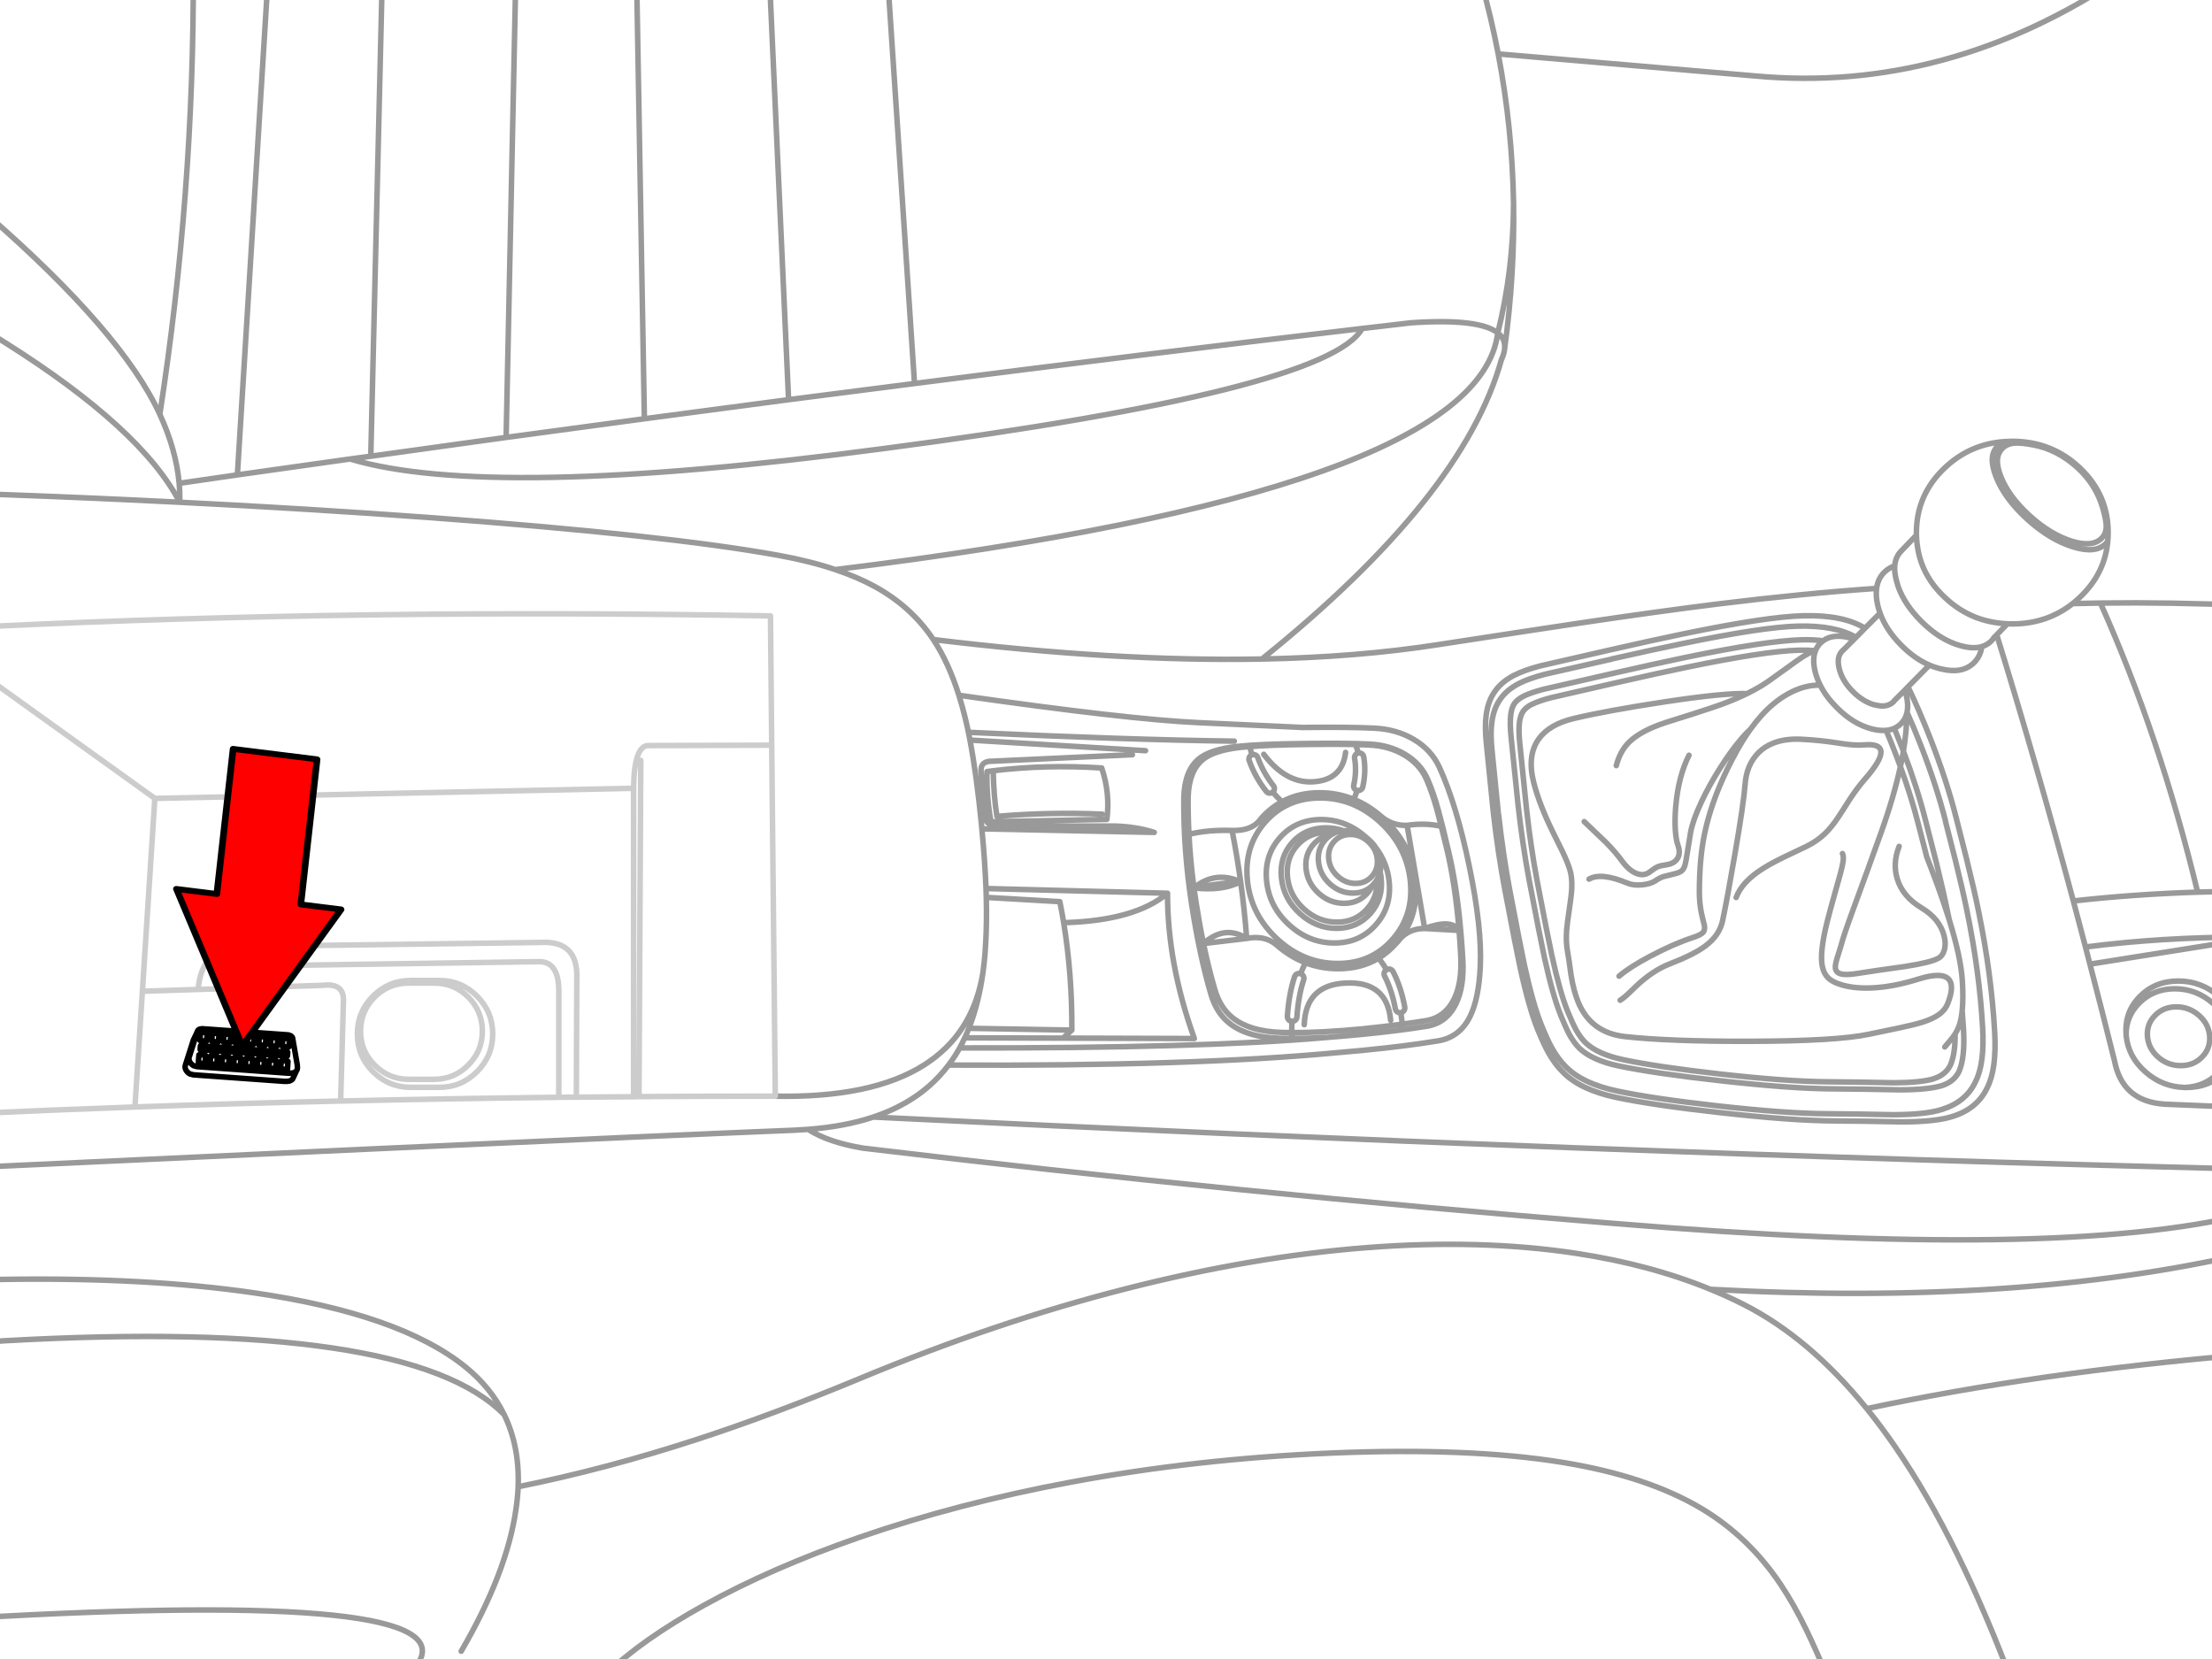 <svg xmlns="http://www.w3.org/2000/svg" xmlns:xlink="http://www.w3.org/1999/xlink" preserveAspectRatio="none" width="400" height="300" viewBox="0 0 400 300"><defs><path fill="#f00" d="M188.15-247.25v46h89.25v22.15l90.2-45.1-90.2-45.1v22.05h-89.25z" id="d"/><path id="a" stroke="#999" stroke-linejoin="round" stroke-linecap="round" d="M364.325 80.125q1.153-.083 3.325.325 4.372.807 8 4.1 3.407 3.098 4.625 7.425.593 2.072.6 3.175-.008 1.373-.825 2.175-1.668 1.686-5.375.55-3.886-1.202-7.65-4.625-3.76-3.414-5.2-7.05-.705-1.811-.625-3.05.061-1.231.925-2.1.807-.813 2.2-.925zm19.55-84.45q-31.745 21.308-66.625 18.05l-46.325-3.975q2.533 13.256 2.775 26.975.217 12.976-1.625 26.375v.05l-.025.15q-.113.811-.55 1.75-6.902 24.838-43.3 54.125 17.305-.335 31.85-2.6 19.365-2.981 25.75-3.925 14.195-2.108 25-3.45 15.433-1.895 28.55-2.8.217-1.729 1.375-2.9.816-.815 1.9-1.175.122-1.487 1-2.5l2.925-3.05v-.45q.001-6.838 5.075-11.675 4.598-4.387 10.925-4.8.653-.047 1.325-.05 7.193.007 12.275 4.85l.075.075q5.001 4.815 5 11.6-.005.776-.075 1.525-.504 5.797-4.925 10.05l-.075.075q-.658.628-1.35 1.175 2.504-.064 5.025-.1 12.916-.163 26.25.425m-24.925-11.625q-.16.258-.375.475-1.83 1.821-5.875.575-4.217-1.293-8.3-5-4.086-3.717-5.65-7.675-.763-1.973-.675-3.325.064-1.334 1-2.275.524-.523 1.275-.775m-16 16.925q.023.828.125 1.625.263 2.243 1.125 4.25.73 1.668 1.875 3.175.857 1.12 1.95 2.15 2.63 2.511 5.825 3.725 1.407.526 2.925.8.445.086.9.15.846.112 1.725.15.434.021.875.025 6.262-.005 10.925-3.675m31.275 91.125l-14.575-.6q-7.713-.471-9.125-7.825-2.198-8.851-4.45-17.5l-.8-3.1q-1.094-4.187-2.2-8.325-6.69-24.938-13.85-48.125l-.5.5q-.215.334-.5.625-.718.712-1.7 1-.235 1.726-1.4 2.9-2.079 2.076-5.925 1.15-1.095-.253-2.15-.7l-3.875 3.925q2.063 4.277 4.075 9.425 2.957 7.594 4.65 14.3.593 2.349 1.95 7.7v.025q1.231 4.95 2.075 9.075 2.343 11.41 2.925 21.875.383 6.662-1.325 10.05-1.774 3.816-6.25 5.225-2.979.982-9.125 1h-.05q-7.41-.155-12.075-.175-7.871-.035-20.85-1.5-12.073-1.343-18.75-2.75-6.546-1.392-9.65-4.575-1.454-1.43-2.65-3.575-.795-1.422-1.875-4.05-1.583-3.835-3.225-11.35-.702-3.243-2.75-14.025-1.232-6.478-2.1-14.125v-.025q-.829-8.307-1.225-12.125-.338-3.213-.05-5.275v-.025q.347-2.604 1.6-4.3 1.175-1.71 3.475-2.9h.025q1.698-.891 4.65-1.675l.1-.025q3.921-.891 12.55-2.875 7.78-1.768 13.125-2.875 15.203-3.15 21.85-3.3 7.19-.184 11.125 2.25l2.725-2.725q-.256-.704-.425-1.425-.389-1.697-.2-3.05m21.725 8.4l1.925-2m-4.625 4.125q-1.597.48-3.9-.175-3.713-1.052-7.075-4.425-2.952-2.955-4.125-6.175-.155-.461-.275-.925-.466-1.624-.375-2.9m-12.95 13.55q-1.765-.234-3.925-.175-6.408.174-21.05 3.2-5.312 1.108-13.05 2.875-8.632 1.981-12.575 2.875-2.257.596-3.575 1.25-1.051.539-1.625 1.275-.521.802-.675 2-.202 1.595.05 4.075.408 3.827 1.25 12.15v.025q.836 7.443 2.025 13.75 2.044 10.719 2.75 13.95 1.526 6.964 2.975 10.525.927 2.281 1.6 3.525.808 1.433 1.775 2.4 2.308 2.168 7.05 3.175 6.539 1.365 18.35 2.675 12.683 1.433 20.375 1.475 4.712.02 12.2.175 5.058-.015 7.525-.75 2.186-.692 3.1-2.5 1.126-2.549.85-7.525-.1-1.748-.25-3.525-.164 1.604-.55 2.7-.273.775-.725 1.5.027 3.642-.875 5.675-.876 1.737-2.975 2.4v.025q-2.367.709-7.225.725-7.21-.153-11.75-.175-7.401-.032-19.6-1.4-11.334-1.273-17.6-2.6-4.57-.967-6.8-3.05-.927-.926-1.7-2.3-.653-1.201-1.55-3.4-1.388-3.415-2.85-10.1-.682-3.101-2.65-13.4-1.145-6.066-1.95-13.225v-.025q-.809-8.011-1.2-11.7-.243-2.376-.05-3.9.161-1.153.675-1.925.533-.707 1.525-1.225h.025q1.261-.628 3.425-1.2 3.796-.865 12.1-2.775 7.441-1.692 12.55-2.75 14.07-2.908 20.225-3.075 1.544-.041 2.875.075l.15-.05q.303-.744.875-1.325.226-.219.475-.4 1.755-1.309 4.75-.55.428.119.85.275l.35-.35q-3.774-2.188-10.475-2.025-6.42.152-21.1 3.2-5.15 1.056-12.65 2.75v.025q-8.334 1.902-12.125 2.75l-.075.025q-2.868.761-4.525 1.625-2.218 1.149-3.35 2.8-1.212 1.65-1.55 4.175-.29 1.995.025 5.1.378 3.684 1.175 11.7l.025.025q.836 7.389 2.025 13.65 1.975 10.401 2.65 13.525 1.591 7.251 3.125 10.95 1.037 2.545 1.8 3.925 1.15 2.07 2.55 3.45 3.001 3.065 9.325 4.4 6.446 1.368 18.1 2.675 12.528 1.403 20.125 1.425 4.5.023 11.65.175h.075q5.928-.022 8.8-.975 4.316-1.351 6.025-5.025 1.647-3.27 1.275-9.7-.562-10.107-2.825-21.125-.813-3.977-2-8.75v-.025l-1.9-7.45h.025q-1.64-6.472-4.5-13.8-1.226-3.13-2.475-5.925l-.05.225q.021 2.985-.6 6.775v.05q2.527 6.663 4.025 12.6.605 2.359 1.975 7.725v.025q1.201 4.854 2.025 8.9l.25 1.2q2.113 6.802 2.375 11.025.204 3.218-.025 5.45m-67.475-23.8q2.16-1.271 6.95.725 1.095.461 2.675.3 1.523-.153 2.375-.725.734-.513 1.425-.75.283-.08 2.2-.55.797-.21 1.125-.5.379-.307.6-1.025.153-.546.4-2.125.365-2.379.6-3.725.411-2.251 1.95-5.55 1.391-2.976 3.375-6.125 1.901-3.004 3.65-5.075 1.044-1.262 1.8-1.9 1.976-2.764 4.15-4.6 1.314-1.106 2.7-1.875 2.979-1.656 5.825-1.575-.59-1.176-.9-2.4-.567-2.284.05-3.85h-.125q-1.035.395-2.225 1.15-.915.592-2.625 1.85-2.889 2.09-3.45 2.475-.703.496-1.5.975-1.131.679-2.45 1.325-2.189 1.073-4.9 2.05-1.325.473-3.275 1.1-.753.252-1.6.525-3.984 1.241-4.925 1.55-4.52 1.489-6.625 3.55-1.64 1.608-2.325 4.25m36.025-20.8l.025-.05m16.525 11.2q.294-1.353-.15-3.15-.107-.427-.25-.85l-1.85 1.85-.2.25q-.651.644-1.625.75-.742.072-1.675-.175h-.1q-2.107-.57-3.975-2.45-1.895-1.914-2.425-4.075-.342-1.329-.05-2.275.201-.587.65-1.025l.2-.175 1.875-1.875m.35-.35l1.625-1.65m11.65 6.675q-2.665-1.151-5.075-3.575-2.74-2.751-3.85-5.825m2.575 20.825q-.669.302-1.475.375.767 1.82 1.525 3.775.548 1.404 1.05 2.775.313-1.421.55-2.775l-.45-1.15q-.597-1.542-1.2-3 .669-.299 1.2-.825.772-.776 1.05-1.85m-15.65-5.125q1.044 2.092 2.975 4.025 3.002 3.03 6.4 3.9 1.412.353 2.55.25m-48.1 48.8q.459-.281 1-.75.597-.526 1.975-1.875 2.996-2.792 6-3.95 4.403-1.708 6.45-3.25 2.526-1.888 3.1-4.55.823-3.891 2.225-12.025 1.621-9.423 1.8-12.35l.025-.05q.21-3.725 2.45-5.975 1.11-1.104 2.625-1.7 2.119-.855 5.025-.725 3.563.173 7.125.75 2.555.419 4.3.275 6.045-.535.15 6.2-1.371 1.57-2.75 3.675-1.431 2.268-2.125 3.3-1.184 1.757-2.325 2.85-1.44 1.39-3.35 2.325-2.773 1.304-4.1 1.95-2.296 1.128-3.725 2.025-3.83 2.381-4.9 5.275m30.5-37.5l.575-.6m-1.375 14.425q1.996 5.474 3.25 10.425.498 1.926 1.525 5.925l.725 1.875q1.352 3.524 2.3 6.325.556 1.625 1.025 3.125m-9.05-13.25q-1.214 3.078-.325 5.925.977 3.164 4.375 5.2 3.309 1.978 4.1 5.125l.025.175q.089.374.125.725.074.841-.125 1.575-.285 1.061-1.075 1.5-1.304.748-5.875 1.475-5.765.8-8.725 1.275-2.109.352-3.075.075-.851-.241-.95-1.025-.071-.58.3-1.775.637-2.016.675-2.175.456-1.814 2.25-6.7 2.773-7.533 4.975-13.7 2.362-6.561 3.55-12.1m7.95 30.85l-.025-.125v-.05m-35.65-43.875q-4.263-.122-14.8 1.475-10.604 1.61-16.525 3.025-4.417 1.046-6.325 3.675-2.203 3.04-.9 8.025 1.054 4.025 3.475 8.925l1.725 3.5q.888 1.864 1.3 3.2.435 1.386.35 3.35-.057 1.254-.425 3.7-.405 2.678-.5 3.875-.156 2.168.15 3.8.231 1.252.65 4.375.482 2.915 1.275 4.825 2.283 5.587 8.475 6.275 7.954.884 22.6.85 15.694-.041 21.5-1.275 2.061-.441 5.525-1.15 2.745-.583 4.225-1.05 1.871-.601 2.925-1.375 1.159-.839 1.625-2.075 1.15-2.993.225-4.2-1.187-1.504-5.575-.125-4.556 1.432-8.475 1.6-3.53.142-5.975-.75-1.218-.435-1.9-1.1-.742-.756-1-1.975-.556-2.496.875-8.2.604-2.368 1.375-5.075l1-3.575q.409-1.537.5-2.3.107-.89-.125-1.325m20.375 32.625q-.187.292-.4.575-.257.349-1.475 1.775m32.8-2.3q-.308-3.983 2.45-6.8 2.766-2.82 6.975-2.825 4.211.005 7.4 2.825 3.21 2.817 3.525 6.8.299 3.987-2.475 6.8-2.762 2.824-6.975 2.825h-.275q-4.051-.087-7.15-2.825-3.123-2.751-3.475-6.625v-.175q.002-3.241 2.325-5.6 2.568-2.619 6.475-2.625 3.912.006 6.875 2.625 2.969 2.609 3.25 6.3.277 3.707-2.3 6.325-2.408 2.452-6 2.6m-1.55-14.575q2.332-.002 4.1 1.55 1.763 1.553 1.925 3.75.162 2.212-1.375 3.775-1.524 1.554-3.85 1.55-2.33.004-4.1-1.55-1.76-1.563-1.925-3.775-.16-2.197 1.375-3.75 1.526-1.552 3.85-1.55zm-18.625-19.15q10.768-1.211 22.475-1.6-6.845-28.323-17.575-52.275m-1.9 65.3l28.15-4.475m-28.95 1.375q13.604-1.77 28.95-1.8m-8.675-8.125q4.275-.13 8.675-.15m0 83.775q-37.915 3.255-68.5 9.775 2.627 3.246 5.15 6.925 11.612 16.899 21.575 43.75m-254.75-2.6q6.449-6.252 17.675-12.475 12.343-6.844 28.25-12.35 17.788-6.157 38.15-9.95 22.73-4.242 47.325-5.275 24.874-1.029 41.625 1.7 15.35 2.498 25.2 8.4 8.5 5.11 14.225 13.675 2.404 3.584 4.7 8.325 1.702 3.491 4.025 9.1m-170.125-306.65l4.775 72.05q40.916-5.239 80.95-9.95 4.404-.515 8.8-1.025 12.343-.844 15.725 1.825 2.815-11.278 2.85-23.475m-2.85 23.475q1.423 1.13 1.225 2.9m-58 81.125q-.097 9.449 1.425 19.375 1.434 9.235 3.475 16.2.966 3.269 3.175 5.1 3.179 2.664 9.25 2.85 1.08.028 2.25.025l-.075-1.05q-.903-.001-1.75-.025-5.95-.176-9.075-2.775-2.145-1.797-3.075-5-1.119-3.803-2.05-8.3-.733-3.535-1.35-7.5-.201-1.291-.375-2.575-.654-4.897-.9-9.675-.178-3.38-.15-6.7.134-4.804 2.725-6.875 2.026-1.622 6.75-2.15.754-.081 1.675-.15 3.753-.294 10.275-.375 5.245-.076 8.85 0 1.369.039 2.5.1 3.579.165 6.325 1.8 2.791 1.656 4 4.4 1.067 2.467 1.9 5.5.225.792.775 3l.325.375q-.608-2.437-.85-3.275-.856-3.102-1.95-5.625-1.228-2.807-4.075-4.5-2.811-1.677-6.475-1.85-4.212-.198-11.625-.1-8.313.093-12.225.525-4.83.54-6.9 2.2-2.645 2.127-2.775 7.05zm12.95-7.7q-.307-.137-.625-.025-.325.115-.475.425-.144.308-.025.625 1.085 3.024 3.075 5.55.211.276.55.325.335.04.6-.175h.025q.259-.215.3-.55.04-.346-.175-.625-1.827-2.31-2.825-5.075-.116-.326-.425-.475zm-12.025 14.35q3.406-.844 7.8-.7 3.153.092 4.75-1.55l.45-.55.05-.075q1.686-1.907 3.775-3.025-.9-.829-1.675-1.725m-1.625-6.85q3.966 5.253 8.9 4.975 5.304-.296 5.9-5.325m-17.325-1.05q.174.765.4 1.5m5.425 8.475q2.987-1.62 6.8-1.625 3.281 0 6.2 1.2.336-.818.575-1.625-.32-.076-.5-.35-.18-.292-.1-.625.564-2.463.15-4.825-.054-.328.15-.6.186-.278.5-.35-.186-.781-.475-1.55m-16.925-15.45q-26.477.498-59.425-3.525 2.762 4.162 4.625 10.075 30.59 4.373 43.275 4.95 18.854.874 18.95.875 8.212-.102 12.875.125 4.06.192 7.175 2.05 3.174 1.891 4.6 5 3.128 6.829 5.425 17.95 2.332 11.271 1.975 18.25-.276 5.704-1.85 8.9-1.867 3.766-5.8 4.4-5.811.953-13 1.65l-.675.075-4.5.4q-26.296 2.491-70.325 2.25-3.127 4.145-7.75 6.8-2.655 1.532-5.85 2.6 130.128 6.441 248.15 9.4m-135.225-151.2q-3.605 28.589-119.8 42.8 3.922 1.315 7.025 3 6.626 3.604 10.6 9.5l.1.15m54.425 18.375q-19.24-.245-48.075-1.6.14.683.275 1.4l31.75 1.925m-33.75-10.025q.597 1.886 1.1 3.95.322 1.298.625 2.75m29.65 4.05l-25.35 1.175q-2.087-.045-2.025 1.725l.65 8.075q.027 1.477 1.7 1.925h21.85q3.885.114 7.125 1.15l-31.175-.65q.562 5.857.75 10.8l32.825.85q-.025 12.678 4.85 26.275-11.875-.037-23.75-.075l-17.775-.05q-.424.939-.9 1.825 44.029.077 66.4-1.9-3.427.182-6.3.175m-34.325-40.55q-9.563-.409-19.05.4-.589-3.664-.675-8.25l-1.125.15q-.104 4.537.725 9.075l20.95-.425q.634-4.65-.925-9.3-10.021-.653-19.625.5m-1.3 21.3q.03.812.05 1.6l13.3.775q.383 1.888.7 3.8 12.934-.363 18.775-5.325m-32.775.75q.112 4.46-.1 8.125-.05 1.043-.125 2.05-.147 1.753-.375 3.4-.796 5.694-2.55 10.1l18.625.325q.063-9.98-1.475-19.425m-16.95-33.025q1.215 6.385 2.1 15.475l.05.575m-4 39.625q-.92 1.642-2.025 3.1m-31.325 5.625q17.49.345 26.925-5.65 2.175-1.383 3.925-3.1.879-.858 1.65-1.8 3.921-4.815 5.05-11.825m-2.55 10.1q-.333.848-.7 1.65l-.05.075m19.375-1.4l-1.6 1.45m47.8-37.225q.69-.001 1.35.1.725-.307 1.575-.375-1.505-.53-3.175-.525-3.736-.004-6.1 2.65-2.352 2.663-1.95 6.425.402 3.764 3.325 6.425 2.921 2.669 6.65 2.675 3.738-.006 6.1-2.675 2.355-2.661 1.95-6.425-.056-.588-.175-1.15-.165.774-.575 1.45.172 3.079-1.8 5.3-2.109 2.379-5.45 2.375-3.337.004-5.95-2.375-2.616-2.381-2.975-5.75-.357-3.367 1.75-5.75 2.111-2.377 5.45-2.375zm8.975 8.575q-.245.405-.575.775l-.275.3q-.334.734-.9 1.375-1.626 1.83-4.2 1.825-2.579.005-4.6-1.825-2.006-1.832-2.275-4.425-.274-2.591 1.35-4.425 1.323-1.496 3.275-1.775.276-.17.575-.3m6.775 9.55q-1.397 1.358-3.5 1.35-2.326.003-4.15-1.65-1.821-1.657-2.075-4-.244-2.329 1.225-3.975.521-.592 1.15-.975m-.525 4.425q-.195-1.83.95-3.125 1.154-1.297 2.975-1.3 1.81.003 3.225 1.3 1.427 1.295 1.625 3.125.196 1.831-.95 3.125-1.153 1.298-2.975 1.3-1.809-.002-3.225-1.3-1.426-1.294-1.625-3.125zm-11.5-6.65q3.853-4.378 9.95-4.375 6.087-.003 10.85 4.375 4.786 4.394 5.45 10.6.653 6.196-3.2 10.575-3.836 4.381-9.925 4.375-6.095.006-10.875-4.375-4.782-4.379-5.45-10.575-.65-6.206 3.2-10.6zm-5.975 1.5q.898 4.576 1.55 9.275.692 5.054 1.1 10.25 3.233-.62 5.325 1.125l.2.175q2.399 2.056 5.1 3.1 2.789 1.077 5.9 1.075 4.153.006 7.325-1.9 1.779-1.087 3.25-2.775l.2-.2.375-.475q3.468-4.446 2.825-10.55-.696-6.6-5.775-11.275l-.3-.275q-2.374-2.086-5.05-3.175m-1.875 5.675h.5q2.017-.004 3.65 1.25-3.588-3.271-8.175-3.275-4.58.004-7.475 3.275-2.892 3.275-2.4 7.9.489 4.615 4.075 7.875 3.591 3.273 8.175 3.275 4.583-.002 7.475-3.275 2.907-3.26 2.425-7.875-.368-3.465-2.475-6.175.769 1.192.925 2.65.102.944-.075 1.775m-13.5 16.475q-.485.93-.875 1.975.336.124.5.45.162.315.05.65-.965 2.926-1.225 6.7-.014.36-.275.6-.27.229-.625.2-.046.998-.05 2.05 5.362.035 12.75-.675 3.847-.384 7.25-.85-.106-1.07-.275-2.075-.339.055-.625-.15-.29-.202-.35-.55-.619-3.327-1.95-5.925-.162-.315-.05-.65.102-.332.4-.5-.643-1.109-1.425-2.075m-14.1 2.8q-.347-.113-.675.05-.317.161-.425.5-1.028 3.124-1.3 7.15-.018.355.225.625.227.261.575.275h.025m-16-14.05q3.842-3.441 7.825-.925l-7.825.925zm-1.725-10.075q4.064-.764 8.45-1.1-4.604-2.049-8.45 1.1 5.027.631 8.45-1.1m92.125-27.5q-1.305 1.823-2.525 4.05-1.714 3.119-2.975 6.125-1.849 4.421-2.725 8.6-.959 4.537-.95 10.7.007 1.919.375 3.7.201.955.525 2.2.148.854-.225 1.275-.41.466-1.825.925-3.513 1.147-7.85 3.45-3.629 1.926-5.525 3.55m-6.3-27.95q3.703 3.543 3.85 3.675 1.786 1.801 2.95 3.4 1.312 1.806 2.725 2.325 1.321.479 2.325-.3.969-.739 1.475-.95.469-.2 1.575-.35 1.27-.186 1.875-1 .74-.991.15-2.625-.333-.914-.45-2.725-.114-1.934.075-4.15.47-5.492 2.4-9.3m-60.025 6.35l.025.025q.333.068.625-.125.294-.174.375-.5.646-2.795.175-5.475-.064-.344-.35-.55-.285-.191-.625-.125h-.025m7.975 49.025q2.207-.295 4.225-.625 3.473-.557 5.125-3.875 1.495-3.06 1.225-7.85-.122-2.376-.3-4.6l-6.225-.35q-2.782-.004-4.5 1.925m7.5-20.4q.408 1.639 1 4.075 1.515 6.283 2.225 14.75l.3.175q-.733-8.387-2.25-14.65-.556-2.343-.95-3.975m-11.075-2.075q1.959 1.616 4.575 1.525 3.265-.49 6.175.175m-13.525 2.05q.241.187.475.4.686.615 1.15 1.325m5.725-3.95l3.175 18.65q4.89-1.8 6.225.35m-10.55 14.875h.025q.349-.072.55-.375.209-.297.15-.65-.662-3.582-2.1-6.375-.162-.329-.5-.45-.348-.1-.675.075h-.025m-14.875 9.95q.254-7.14 7.375-7.525 7.596-.43 8.25 6.725m-11.525 3.1l3.325-.275q1.457-.122 3-.275 3.423-.329 6.5-.725.828-.42.8-1.125m-.8 1.125q2.751-.348 5.225-.75 3.557-.575 5.25-3.975 1.541-3.127 1.275-8.025-.152-2.669-.375-5.15m-170.85-173.725l-1.775 84.4q12.54-1.71 25-3.375l-1.375-78m1.375 78q13.081-1.751 26.075-3.45l-3.425-75.55m-142.65 92.575q2.18.073 4.35.15 16.092.586 31.625 1.375-6.892-13.316-31.625-28.9l-1.25-.775m35.325-66.3q.148 40.038-6.05 80.075 2.955 6.408 3.5 12.475 5.27-.766 10.525-1.525l5.475-88.725m-16 90.25q.148 1.727.1 3.425 23.278 1.16 45.3 2.775 42.82 3.167 62.975 6.825 5.696 1.035 10.275 2.575m-108.125-17.125q10.213-1.453 20.375-2.875l3.75-.5 2.05-85.5m-2.05 85.5q12.275-1.722 24.475-3.4m154.8-19.7q-6.203 11.189-86.6 21.725-71.186 9.439-96.425 1.875m94.625 119q-5.186 1.723-11.8 2.225 3.665 2.36 9.975 3.4 68.112 8.157 135.925 13.625 80.23 6.642 114.05-1.65m-259.95-15.375q-1.202.095-2.45.15-10.446.419-28.15 1.2-39.382 1.746-114.65 5.275l-3.2.15m339.9 43.725q-10.31-12.735-22.2-18.8-2.931-1.49-6.075-2.775-10.858-4.46-24.25-6.5-17.294-2.621-37.775-1.05-20.808 1.607-43.675 7.45-23.545 6.004-48.05 16.2-15.741 6.541-29.4 11-16.548 5.406-32.45 8.6-.087 1.991-.4 4.1-1.64 11.463-9.9 25.65m-84.85-67.2q1.169-.029 2.325-.05 25.66-.376 44.975 2.425 26.462 3.847 38.275 13.375 4.655 3.757 7.05 8.675 2.795 5.725 2.525 13.025m-94.225 23.475l1.4-.075q86.609-4.58 73.875 9.625m-74.975-59.35l1.1-.075q73.222-4.087 90.3 13.375m51.425-183.55q11.421-1.482 22.775-2.925m143.925 163.8q55.579 3.023 96.775-6.45m-138.225-229.975q1.82 6.456 3.075 13.025m-273.025 29.25q24.188 21.112 31 35.925" fill="none"/><path id="b" stroke="#ccc" stroke-linejoin="round" stroke-linecap="round" d="M104.3 177.025l-.075 21.375q5.158-.046 10.35-.075v-55.775l-86.575 1.825-2.25 34.875 10.075-.325q.665-7.731 7.825-7.775l54.05-.725q6.921-.42 6.6 6.6zm-68.475 1.9l4.025-.125q-.522-3.789 3.925-4.1l53.575-.8q3.81-.125 3.7 5.65v18.875l3.175-.025m-29.925-21.1q-4.01-.001-6.85 2.825-2.825 2.839-2.825 6.85 0 4.002 2.825 6.825 2.84 2.829 6.85 2.825h5.125q4.001.004 6.825-2.825 2.841-2.823 2.85-6.825-.009-4.011-2.85-6.85-2.824-2.826-6.825-2.825h-5.125zm-.4.475q-3.602-.01-6.15 2.525-2.547 2.56-2.55 6.175.003 3.593 2.55 6.125 2.548 2.563 6.15 2.575h4.625q3.605-.013 6.15-2.575 2.55-2.532 2.55-6.125 0-3.615-2.55-6.175-2.545-2.535-6.15-2.525h-4.625zm-34.05 1.025l18.55-.625q3.944-.474 3.7 3.05l-.5 17.875q19.471-.452 39.45-.675m-102.275-85.175q66.529-3.189 140.55-1.875l.225 23.375.65 63.475q-12.419-.005-24.65.075l-.975.025m0-55.775q.079-8.047 2.9-7.725l22.075-.075m-113.8 44.5l-1.35 20.925q18.363-.645 37.2-1.075m53.95-.8l.325-60.8m-117.7-14.55l29.825 21.425m-34.025 57.05q15.046-.7 30.425-1.25" fill="none"/><path id="c" stroke="#000" stroke-linejoin="round" stroke-linecap="round" d="M35.703 185.738q-.105.125-.145.3l-.007.022.152-.322zm0 0l.177-.148q.165-.103.401-.108l.155-.022 15.546 1.109.423.148.036.025.04.029.083.058.134.173.054.098.824 4.748.025.202.022.39q.017.34-.166.6l-.578 1.247-.116.228q-.171.236-.481.336l-.163.051q-.424.078-.871.043l-16.395-1.178-.618-.163-.257-.163-.264-.264q-.237-.282-.314-.6-.061-.273.025-.542l.054-.173 1.384-4.347.687-1.456-1.377 4.329-.054.173q-.086.269-.025.542.078.318.314.6l.264.264.257.163.618.163 16.395 1.178q.446.035.871-.043l.163-.051q.309-.1.481-.336m-17.049-5.439l.018.011m-.018-.011l-.043.716.061-.705m-.061.705l-.018.235-.206-.011-.043.676.202.025-.061.958-.361-.022v.007l-.051.549-.058.911 1.211.09.094-1.474-.351-.025.065-.972 1.63.123-.061.961-.224-.004h-.13l-.069.723-.047.734 1.218.087.098-1.471-.379-.029.083-.965 1.641.123-.065.961-.379-.018-.098 1.471 1.218.083.098-1.467-.372-.036.076-.958 1.637.116-.065.961-.369-.014-.098 1.464 1.211.094.101-1.471-.376-.033.065-.965 1.651.119-.061.965-.376-.022-.098 1.471 1.221.087.094-1.471-.376-.029.061-.965 1.655.126-.065.958-.372-.018-.098 1.453 1.214.101.098-1.485-.369-.018.061-.954 1.648.123-.065.95-.369-.014-.098 1.456 1.218.083.094-1.453-.372-.051.061-.94 1.655.126-.065.95-.379-.022-.094 1.46 1.218.087.094-1.46-.372-.04.065-.961.206.018.058-.672-.202-.029.061-.954.358.011.098-1.464-1.091-.076-.105-.004-.054.726-.043.737.351.025-.065.972-1.644-.13.022-.34q.02-.312.069-.614h.029l.318.018.098-1.471-1.2-.08-.076 1.052-.025.405.358.051-.061.95-1.637-.112-.004-.004.036-.481.047-.477.025-.007.318.018.051-.752.047-.712-.253-.018-.947-.065-.004.007-.094 1.453.358.029h.011l.004.011v.011l-.065.708-.014.239-1.637-.112.065-.972.361.022.076-1.117.022-.343-.679-.051-.52-.036v.011l-.098 1.445.354.029.007.007.011.007-.004.011-.061.705-.022.235-1.626-.112.007-.246.036-.73.372.033.094-1.467-.672-.047-.524-.036v.007l-.04.549-.058.918.358.011.018.011v.014l-.069.708-.014.231-1.633-.108.036-.607.014-.365.011.004.257.022.105.007.098-1.478-.253-.018-.95-.058v.004l-.043.546-.054.918.036.004.329.018.007-.004.004.007v.014l-.047.531-.029.412-1.641-.112.065-.972.372.033.098-1.467-1.214-.09-.098 1.474h.043l.314.011.014.014v.011l-.051.531-.029.416-1.633-.119.065-.968.369.04.098-1.478-1.214-.087-.098 1.471.358.033m-.531 2.584l-.014-.007-.036.557m.036-.557h.014m10.874-3.307h-.018l.014.007m-3.545 1.933l.054-.726.372.033.098-1.485-.694-.033m1.601.119l-.018-.004.018.014m.257 1.485v-.011m0 .011l.014.014m-.289-1.514l-.098 1.471.372.029-.047.719m3.061-1.268l.065-.716-.271-.014m-.687 1.424l.014.011m-.293-1.5l-.101 1.464.376.043.004-.018m.014.022l-.018-.004-.047.712m.47.278l.033-.484m-1.651-1.735l.029-.358-.687-.036m-4.766-.343l-.014-.004.014.007m1.001 1.543l.123.011.098-1.485-.271-.014m1.171.094l-.014-.004.014.011m-3.964 1.182l-.011-.007-.004-.007v.014l.014.011m-.014-.011l-.036.542m-.361 2.049l-.148-.011.018.011m.213-2.616l.314.025m3.881.285l.354.025.004-.014m-2.103-.145l-.011-.004-.004.007.014.011m.441.379l.025-.361m-.481-.029l-.033.542m-.293-.567l.325.025m2.136.166l-.022-.011-.047.719m-.224-2.222l-.025.56m-2.096-.712l-.029.553m-2.36 3.372l-.051.734m13.165-3.885l-.126-.014.022.011m-.022-.011l-.033.737m-2.143.17l-.04.423.372.033m.43.64q.03-.31.08-.603l.018-.011m3.043-1.554q-.078-.119-.217-.231" fill="none"/><path id="e" stroke="#000" stroke-width="3" stroke-linejoin="round" stroke-linecap="round" d="M-.006 18.385h74.298v-18.382l75.11 37.555-75.11 37.576v-18.444h-74.298v-38.304z" fill="none"/></defs><use xlink:href="#a"/><use xlink:href="#b"/><use xlink:href="#c" transform="matrix(1.003 0 0 1.003 -.005 .011)"/><g transform="matrix(-.033 .294 -.33 -.041 -18.035 71.847)"><use xlink:href="#d"/><use xlink:href="#e" transform="matrix(1.201 0 0 1.201 188.2 -269.3)"/></g></svg>